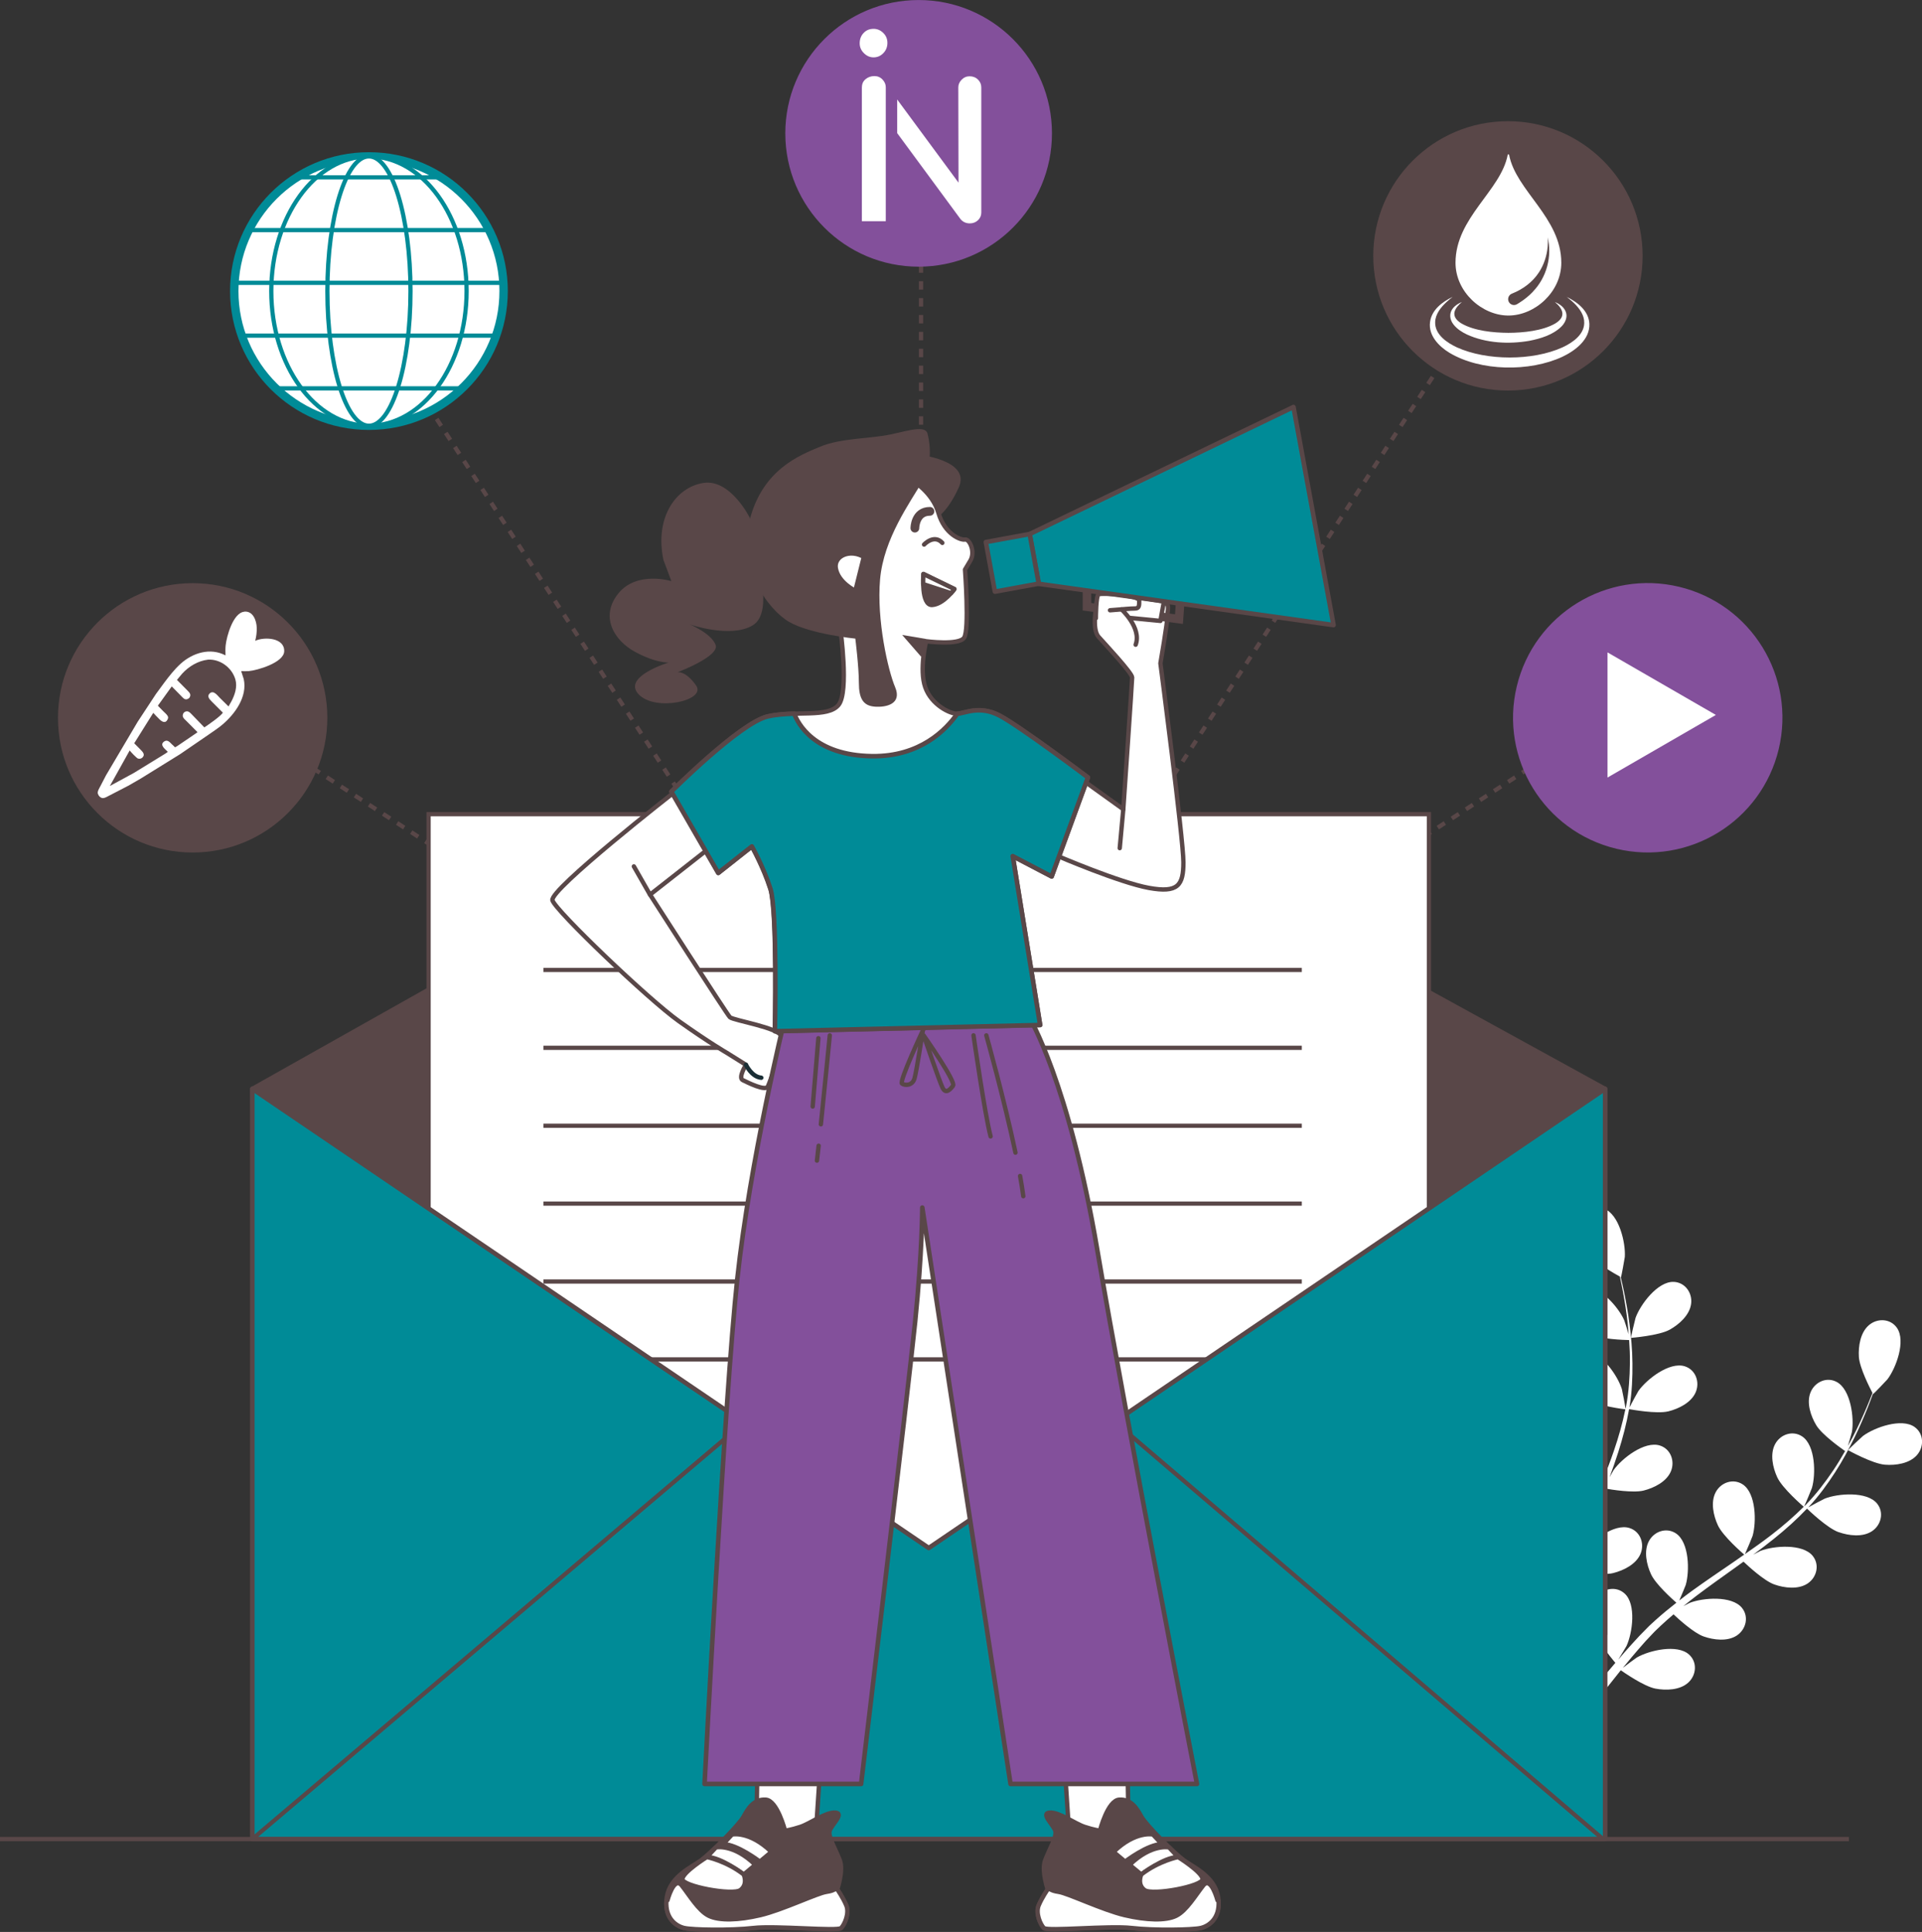 <?xml version="1.0" encoding="UTF-8"?><svg id="Calque_2" xmlns="http://www.w3.org/2000/svg" viewBox="0 0 377.9 379.86"><rect x="0" y="0" width="377.9" height="379.86" fill="#333333" stroke="none"/><g id="Calque_1-2"><g><line y1="361.59" x2="363.53" y2="361.59" fill="none" stroke="#594748" stroke-miterlimit="10" stroke-width=".83"/><g><path d="M370.64,287.99c-2.46-.18-7.28-2.86-7.28-2.86-.05-.03,2.73-2.64,2.93-2.79,2.25-1.68,7.59-3.59,10.15-1.77,1.84,1.31,1.9,3.88,.47,5.52-1.46,1.67-4.17,2.06-6.26,1.9Z" fill="#fff"/><path d="M361.5,301.25c-2.23-.79-5.92-4.35-6.21-4.63-1.97,2.08-4.16,4.05-6.49,5.92-1.33,1.07-2.7,2.11-4.09,3.13,.7-.37,1.34-.7,1.43-.74,2.61-1.02,8.27-1.46,10.26,.97,1.43,1.76,.81,4.25-1,5.45-1.85,1.22-4.57,.88-6.54,.18-2.01-.71-5.21-3.68-6.05-4.48-.54,.39-1.07,.78-1.61,1.16-2.59,1.85-5.17,3.68-7.66,5.56-.88,.66-1.71,1.34-2.55,2.02,.63-.33,1.16-.6,1.24-.64,2.61-1.02,8.27-1.46,10.26,.97,1.43,1.75,.81,4.25-1,5.45-1.85,1.22-4.56,.88-6.54,.18-1.91-.68-4.9-3.39-5.9-4.34-.84,.72-1.68,1.44-2.46,2.18-.52,.52-1.06,.98-1.56,1.52-.5,.53-1,1.06-1.49,1.58-.91,1.04-1.86,2.1-2.72,3.14-.61,.72-1.17,1.41-1.74,2.1,.86-.67,2.58-1.94,2.74-2.03,2.43-1.41,7.95-2.7,10.28-.59,1.68,1.52,1.44,4.08-.17,5.53-1.65,1.49-4.38,1.56-6.44,1.17-2.27-.43-6.31-3.26-6.81-3.61-.94,1.16-1.84,2.29-2.68,3.37-2.25,2.91-4.12,5.5-5.58,7.58l-1.85-.97c1.54-2.11,3.54-4.77,5.97-7.76,.95-1.18,1.99-2.42,3.07-3.68-.26-.3-1.71-2.02-2.86-3.79-2.24,.79-6.83,.68-7.43,.66-.15,1.48-.27,2.93-.37,4.29-.27,3.56-.4,6.68-.47,9.18l-2.01-1.06c.13-2.35,.32-5.14,.62-8.28,.14-1.51,.32-3.11,.53-4.76-.58-.17-5.32-1.55-7.08-3.05-1.59-1.36-3.25-3.54-3.11-5.76,.13-2.17,1.98-3.96,4.21-3.59,3.1,.5,5.55,5.62,5.97,8.39,.02,.16,.1,1.97,.12,3.11,.09-.67,.16-1.33,.26-2.02,.18-1.37,.41-2.73,.64-4.19,.14-.7,.28-1.41,.42-2.13,.12-.71,.35-1.45,.52-2.19,.43-1.69,.96-3.39,1.52-5.09-1.2-.16-5.44-.81-7.24-1.91-1.78-1.1-3.75-3.01-3.95-5.22-.2-2.16,1.35-4.21,3.62-4.19,3.14,.03,6.34,4.71,7.18,7.39,.05,.17,.44,2.16,.63,3.25,.35-1.02,.69-2.03,1.07-3.05,1.11-2.94,2.33-5.88,3.52-8.82,.37-.9,.72-1.8,1.08-2.7-.43-.05-5.49-.71-7.5-1.95-1.78-1.1-3.75-3.01-3.95-5.22-.2-2.16,1.35-4.21,3.62-4.19,3.14,.03,6.34,4.71,7.18,7.39,.06,.2,.61,3.07,.72,3.8,.79-1.98,1.56-3.97,2.24-5.95,.94-2.74,1.71-5.48,2.27-8.19-.2-.02-5.49-.68-7.54-1.96-1.78-1.1-3.75-3.01-3.95-5.22-.2-2.16,1.35-4.21,3.62-4.19,3.14,.03,6.34,4.71,7.18,7.39,.07,.21,.66,3.29,.72,3.86,.03-.16,.08-.32,.11-.49,.55-2.9,.72-5.78,.75-8.48,.02-1.57-.05-3.07-.15-4.53-1-.02-5.56-.17-7.53-1.11-1.89-.9-4.05-2.58-4.5-4.75-.44-2.13,.88-4.33,3.14-4.56,3.13-.32,6.82,3.99,7.94,6.56,.06,.14,.53,1.63,.85,2.72-.06-.66-.1-1.34-.17-1.97-.24-2.37-.61-4.52-.95-6.42-.2-1.08-.41-2.05-.61-2.96-.97-.53-4.84-2.72-6.14-4.44-1.26-1.67-2.41-4.16-1.8-6.29,.59-2.09,2.78-3.44,4.89-2.6,2.92,1.16,4.21,6.68,4.03,9.48-.02,.24-.7,4-.75,3.97l-.06-.03c.21,.87,.43,1.81,.64,2.83,.38,1.9,.8,4.05,1.09,6.42,.3,2.37,.56,4.95,.58,7.69,.03,2.75-.08,5.64-.57,8.61,0,.03-.02,.07-.02,.1,.41-.82,1.65-3.08,1.77-3.25,1.62-2.3,6.09-5.78,9.09-4.85,2.16,.67,3.02,3.1,2.17,5.1-.87,2.04-3.32,3.25-5.36,3.76-2.29,.57-7.34-.36-7.74-.43-.5,2.82-1.24,5.67-2.15,8.52-.52,1.63-1.09,3.25-1.69,4.87,.38-.7,.73-1.32,.79-1.4,1.62-2.3,6.09-5.78,9.09-4.84,2.16,.67,3.02,3.1,2.17,5.1-.87,2.04-3.32,3.25-5.36,3.76-2.06,.51-6.38-.19-7.52-.4-.23,.62-.46,1.24-.7,1.86-1.14,2.97-2.28,5.92-3.32,8.86-.37,1.03-.69,2.07-1.01,3.1,.34-.62,.63-1.14,.68-1.22,1.62-2.3,6.09-5.78,9.09-4.84,2.16,.67,3.02,3.1,2.17,5.1-.87,2.04-3.32,3.25-5.36,3.76-1.97,.49-5.96-.13-7.31-.36-.3,1.07-.61,2.13-.85,3.18-.15,.72-.35,1.4-.46,2.13-.13,.72-.25,1.43-.37,2.14-.19,1.37-.39,2.78-.54,4.12-.11,.93-.2,1.82-.29,2.72,.35-1.03,1.08-3.04,1.16-3.2,.83-1.67,2.83-4.04,4.99-5.32,.12-.25,.26-.48,.43-.7,1.3-1.74,3.83-2.21,5.5-.67,2.31,2.13,1.53,7.75,.35,10.3-.07,.15-1.01,1.7-1.61,2.66,.44-.51,.87-1.02,1.33-1.54,.91-1.04,1.84-2.05,2.85-3.14,.5-.51,1.01-1.03,1.52-1.55,.5-.53,1.09-1.02,1.64-1.54,1.3-1.17,2.67-2.3,4.08-3.4-.91-.8-4.1-3.68-4.98-5.59-.88-1.9-1.47-4.57-.42-6.53,1.03-1.92,3.45-2.76,5.33-1.5,2.61,1.76,2.69,7.43,1.91,10.12-.05,.17-.83,2.04-1.27,3.06,.85-.66,1.7-1.32,2.58-1.95,2.55-1.84,5.18-3.62,7.8-5.41,.8-.55,1.6-1.1,2.39-1.66-.33-.28-4.19-3.62-5.18-5.76-.88-1.9-1.47-4.57-.42-6.53,1.03-1.92,3.45-2.76,5.33-1.5,2.61,1.76,2.69,7.43,1.91,10.12-.06,.2-1.18,2.9-1.5,3.57,1.75-1.22,3.49-2.45,5.15-3.73,2.3-1.77,4.45-3.63,6.41-5.58-.15-.13-4.2-3.6-5.21-5.79-.88-1.9-1.47-4.57-.42-6.53,1.03-1.92,3.45-2.76,5.33-1.5,2.61,1.76,2.69,7.43,1.91,10.12-.06,.21-1.27,3.11-1.53,3.62,.12-.12,.25-.22,.36-.34,2.06-2.12,3.79-4.42,5.31-6.66,.88-1.3,1.65-2.59,2.38-3.87-.82-.57-4.54-3.21-5.67-5.08-1.08-1.8-1.96-4.39-1.13-6.45,.81-2.02,3.13-3.13,5.13-2.07,2.78,1.46,3.49,7.09,3.01,9.85-.03,.15-.46,1.65-.79,2.74,.32-.58,.65-1.17,.95-1.73,1.1-2.11,1.99-4.1,2.75-5.88,.43-1.01,.79-1.94,1.13-2.8-.51-.98-2.53-4.94-2.67-7.09-.13-2.09,.28-4.79,1.97-6.24,1.65-1.42,4.22-1.33,5.51,.52,1.8,2.58-.17,7.9-1.87,10.13-.15,.19-2.79,2.95-2.82,2.9l-.03-.06c-.3,.84-.64,1.74-1.03,2.72-.73,1.79-1.57,3.82-2.63,5.95-1.06,2.14-2.26,4.43-3.75,6.73-1.49,2.31-3.18,4.66-5.23,6.86-.02,.02-.05,.05-.07,.07,.8-.46,3.08-1.66,3.26-1.73,2.61-1.02,8.27-1.46,10.26,.97,1.43,1.76,.81,4.25-1,5.45-1.85,1.22-4.56,.88-6.54,.18Z" fill="#fff"/><path d="M320.68,263.05c-.06,0,.82-3.71,.9-3.94,.95-2.64,4.35-7.18,7.49-7.07,2.26,.08,3.73,2.19,3.43,4.34-.3,2.2-2.34,4.01-4.17,5.04-2.15,1.21-7.65,1.63-7.65,1.63Z" fill="#fff"/></g><g><line x1="51.12" y1="144.29" x2="51.81" y2="144.74" fill="none" stroke="#594748" stroke-miterlimit="10" stroke-width=".83"/><line x1="53.19" y1="145.63" x2="179.7" y2="227.9" fill="none" stroke="#594748" stroke-dasharray="0 0 1.65 1.65" stroke-miterlimit="10" stroke-width=".83"/><polyline points="180.39 228.35 181.09 228.8 180.64 228.1" fill="none" stroke="#594748" stroke-miterlimit="10" stroke-width=".83"/><line x1="179.74" y1="226.73" x2="71.22" y2="59.87" fill="none" stroke="#594748" stroke-dasharray="0 0 1.64 1.64" stroke-miterlimit="10" stroke-width=".83"/><line x1="70.78" y1="59.19" x2="70.32" y2="58.49" fill="none" stroke="#594748" stroke-miterlimit="10" stroke-width=".83"/></g><g><line x1="311.05" y1="144.29" x2="310.36" y2="144.74" fill="none" stroke="#594748" stroke-miterlimit="10" stroke-width=".83"/><line x1="308.98" y1="145.63" x2="182.47" y2="227.9" fill="none" stroke="#594748" stroke-dasharray="0 0 1.65 1.65" stroke-miterlimit="10" stroke-width=".83"/><polyline points="181.78 228.35 181.09 228.8 181.54 228.1" fill="none" stroke="#594748" stroke-miterlimit="10" stroke-width=".83"/><line x1="182.43" y1="226.73" x2="290.95" y2="59.87" fill="none" stroke="#594748" stroke-dasharray="0 0 1.64 1.64" stroke-miterlimit="10" stroke-width=".83"/><line x1="291.4" y1="59.19" x2="291.85" y2="58.49" fill="none" stroke="#594748" stroke-miterlimit="10" stroke-width=".83"/></g><g><line x1="181.09" y1="32.88" x2="181.09" y2="33.71" fill="none" stroke="#594748" stroke-miterlimit="10" stroke-width=".83"/><line x1="181.09" y1="35.37" x2="181.09" y2="227.14" fill="none" stroke="#594748" stroke-dasharray="0 0 1.66 1.66" stroke-miterlimit="10" stroke-width=".83"/><line x1="181.09" y1="227.97" x2="181.09" y2="228.8" fill="none" stroke="#594748" stroke-miterlimit="10" stroke-width=".83"/></g><circle cx="180.62" cy="26.22" r="25.39" fill="#83509b" stroke="#83509b" stroke-miterlimit="10" stroke-width="1.65"/><circle cx="323.98" cy="141.13" r="26.48" transform="translate(111.26 423.32) rotate(-76.53)" fill="#83509b"/><circle cx="72.54" cy="57.23" r="26.48" fill="#fff" stroke="#008b97" stroke-miterlimit="10" stroke-width="1.65"/><ellipse cx="72.54" cy="57.23" rx="19.2" ry="26.48" fill="#fff" stroke="#008b97" stroke-miterlimit="10" stroke-width=".83"/><ellipse cx="72.54" cy="57.23" rx="8.17" ry="26.48" fill="#fff" stroke="#008b97" stroke-miterlimit="10" stroke-width=".83"/><line x1="58.51" y1="34.87" x2="87.04" y2="34.87" fill="none" stroke="#008b97" stroke-miterlimit="10" stroke-width=".83"/><line x1="48.91" y1="45.24" x2="96.12" y2="45.24" fill="none" stroke="#008b97" stroke-miterlimit="10" stroke-width=".83"/><line x1="46.19" y1="55.61" x2="98.97" y2="55.61" fill="none" stroke="#008b97" stroke-miterlimit="10" stroke-width=".83"/><line x1="47.36" y1="65.99" x2="97.41" y2="65.99" fill="none" stroke="#008b97" stroke-miterlimit="10" stroke-width=".83"/><line x1="54.49" y1="76.36" x2="91.06" y2="76.36" fill="none" stroke="#008b97" stroke-miterlimit="10" stroke-width=".83"/><circle cx="37.88" cy="141.14" r="26.48" fill="#594748"/><polygon points="49.61 214.08 180.99 140.13 315.6 214.08 315.6 321.29 51.22 321.29 49.61 214.08" fill="#594748" stroke="#594748" stroke-linecap="round" stroke-linejoin="round" stroke-width=".83"/><g><rect x="84.27" y="160.08" width="196.68" height="174.91" fill="#fff" stroke="#594748" stroke-miterlimit="10" stroke-width=".83"/><g><line x1="106.84" y1="190.71" x2="255.96" y2="190.71" fill="none" stroke="#594748" stroke-miterlimit="10" stroke-width=".83"/><line x1="106.84" y1="206.02" x2="255.96" y2="206.02" fill="none" stroke="#594748" stroke-miterlimit="10" stroke-width=".83"/><line x1="106.84" y1="221.34" x2="255.96" y2="221.34" fill="none" stroke="#594748" stroke-miterlimit="10" stroke-width=".83"/><line x1="106.84" y1="236.65" x2="255.96" y2="236.65" fill="none" stroke="#594748" stroke-miterlimit="10" stroke-width=".83"/><line x1="106.84" y1="251.97" x2="255.96" y2="251.97" fill="none" stroke="#594748" stroke-miterlimit="10" stroke-width=".83"/><line x1="106.84" y1="267.28" x2="255.96" y2="267.28" fill="none" stroke="#594748" stroke-miterlimit="10" stroke-width=".83"/></g></g><polygon points="315.6 361.59 49.61 361.59 49.61 214.08 182.61 304.36 315.6 214.08 315.6 361.59" fill="#008b97" stroke="#594748" stroke-linecap="round" stroke-linejoin="round" stroke-width=".9"/><line x1="49.61" y1="361.59" x2="146.31" y2="279.68" fill="none" stroke="#594748" stroke-miterlimit="10" stroke-width=".83"/><line x1="315.18" y1="361.59" x2="219.19" y2="279.56" fill="none" stroke="#594748" stroke-miterlimit="10" stroke-width=".83"/><path d="M215.64,118.77s-1.04,4.87,.35,6.43,6.61,7.13,6.61,8-1.74,25.91-1.74,25.91l-8-5.74-4.87,14.95s12.17,5.22,17.91,6.26c5.74,1.04,6.78-.52,6.78-5.04s-4.52-39.12-4.52-39.12c0,0,1.39-8,1.39-9.39s.52-2.09-.7-2.78c-1.22-.7-11.13-1.74-11.13-1.74,0,0-2.09,.87-2.09,2.26Z" fill="#fff" stroke="#594748" stroke-linecap="round" stroke-linejoin="round" stroke-width=".86"/><path d="M232.58,122.68l-19.7-2.65v-4.91c0-.46,.38-.84,.84-.84s.84,.38,.84,.84v3.44l16.47,2.22,.28-3.98c.03-.46,.42-.81,.9-.78,.46,.03,.81,.43,.78,.9l-.41,5.76Z" fill="#594748"/><polygon points="217.38 121.03 228.16 122.08 228.85 118.25 217.73 116.51 217.38 121.03" fill="#fff" stroke="#594748" stroke-linecap="round" stroke-linejoin="round" stroke-width=".86"/><path d="M215.47,121.55s0-4.35,.52-4.69c.52-.35,8,.17,8,1.22s0,1.56-.87,1.56-2.61,.17-2.61,.17c0,0,4,3.65,2.78,6.95" fill="#fff" stroke="#594748" stroke-linecap="round" stroke-linejoin="round" stroke-width=".86"/><line x1="220.86" y1="159.11" x2="220.16" y2="166.76" fill="none" stroke="#594748" stroke-linecap="round" stroke-linejoin="round" stroke-width=".86"/><path d="M132.56,155.77s-24.58,19.19-23.94,21.25c.63,2.06,18.87,19.5,24.89,23.78,6.03,4.28,9.35,6.18,9.35,6.18l3.81,2.38s-1.59,2.54-.63,3.01,4.44,2.22,4.92,1.27c.48-.95,3.01-8.09,2.7-9.83-.32-1.74-9.51-3.17-10.15-3.81-.63-.63-15.7-24.1-15.7-24.1l11.73-9.2-6.98-10.94Z" fill="#fff" stroke="#594748" stroke-linecap="round" stroke-linejoin="round" stroke-width=".86"/><path d="M146.67,209.36s1.11,2.38,3.01,2.54" fill="none" stroke="#1a2e35" stroke-linecap="round" stroke-linejoin="round" stroke-width=".86"/><line x1="127.8" y1="175.9" x2="124.63" y2="170.35" fill="none" stroke="#594748" stroke-linecap="round" stroke-linejoin="round" stroke-width=".86"/><polygon points="148.89 349.52 148.64 363.61 160.19 363.86 161.2 348.5 148.89 349.52" fill="#fff" stroke="#594748" stroke-linecap="round" stroke-linejoin="round" stroke-width=".86"/><path d="M154.35,359.93s-1.52-5.97-3.81-6.09c-2.28-.13-3.43,1.65-4.32,3.3-.89,1.65-6.47,7.24-8.38,8.63s-6.09,3.17-6.73,7.24c-.63,4.06,1.78,5.71,3.43,6.09s9.14,.51,13.58,0,16.57,.7,17.26,0,1.65-2.92,1.02-4.44c-.63-1.52-1.78-3.17-1.78-3.17,0,0,1.27-3.68,.51-5.71-.76-2.03-2.28-4.57-2.03-5.71,.25-1.14,3.05-3.55,1.14-3.68-1.9-.13-4.95,2.16-6.85,2.79-1.9,.63-3.05,.76-3.05,.76Z" fill="#594748" stroke="#594748" stroke-linecap="round" stroke-linejoin="round" stroke-width=".86"/><path d="M162.47,371.98c-1.78,.25-8.63,3.55-12.95,4.57-4.32,1.02-8.12,1.14-10.16,.13s-3.81-4.06-5.33-5.97c-1.52-1.9-2.79,2.92-2.79,2.92l-.21,.09c-.25,3.53,1.96,5.01,3.51,5.36,1.65,.38,9.14,.51,13.58,0,4.44-.51,16.57,.7,17.26,0,.7-.7,1.65-2.92,1.02-4.44-.63-1.52-1.78-3.17-1.78-3.17-.76-.13-.38,.25-2.16,.51Z" fill="#fff" stroke="#594748" stroke-linecap="round" stroke-linejoin="round" stroke-width=".86"/><path d="M143.94,360.69s3.43-.76,7.74,3.43l-2.28,1.9s-4.44-3.43-7.24-3.43l1.78-1.9Z" fill="#fff" stroke="#594748" stroke-linecap="round" stroke-linejoin="round" stroke-width=".86"/><path d="M140.77,363.23s3.43-.76,7.74,3.43l-2.28,1.9s-4.44-3.43-7.24-3.43l1.78-1.9Z" fill="#fff" stroke="#594748" stroke-linecap="round" stroke-linejoin="round" stroke-width=".86"/><path d="M146.22,368.56s.89,1.9-.63,3.05c-1.52,1.14-11.55-.76-11.42-2.16,.13-1.4,4.82-4.32,4.82-4.32,0,0,3.81,.76,7.24,3.43Z" fill="#fff" stroke="#594748" stroke-linecap="round" stroke-linejoin="round" stroke-width=".86"/><polygon points="221.73 349.52 221.98 363.61 210.43 363.86 209.42 348.5 221.73 349.52" fill="#fff" stroke="#594748" stroke-linecap="round" stroke-linejoin="round" stroke-width=".86"/><path d="M216.27,359.93s1.52-5.97,3.81-6.09c2.28-.13,3.43,1.65,4.32,3.3,.89,1.65,6.47,7.24,8.38,8.63s6.09,3.17,6.73,7.24c.63,4.06-1.78,5.71-3.43,6.09-1.65,.38-9.14,.51-13.58,0-4.44-.51-16.57,.7-17.26,0s-1.65-2.92-1.02-4.44c.63-1.52,1.78-3.17,1.78-3.17,0,0-1.27-3.68-.51-5.71,.76-2.03,2.28-4.57,2.03-5.71-.25-1.14-3.05-3.55-1.14-3.68,1.9-.13,4.95,2.16,6.85,2.79s3.05,.76,3.05,.76Z" fill="#594748" stroke="#594748" stroke-linecap="round" stroke-linejoin="round" stroke-width=".86"/><path d="M208.15,371.98c1.78,.25,8.63,3.55,12.95,4.57,4.32,1.02,8.12,1.14,10.16,.13s3.81-4.06,5.33-5.97c1.52-1.9,2.79,2.92,2.79,2.92l.21,.09c.25,3.53-1.96,5.01-3.51,5.36-1.65,.38-9.14,.51-13.58,0-4.44-.51-16.57,.7-17.26,0s-1.65-2.92-1.02-4.44c.63-1.52,1.78-3.17,1.78-3.17,.76-.13,.38,.25,2.16,.51Z" fill="#fff" stroke="#594748" stroke-linecap="round" stroke-linejoin="round" stroke-width=".86"/><path d="M226.68,360.69s-3.43-.76-7.74,3.43l2.28,1.9s4.44-3.43,7.24-3.43l-1.78-1.9Z" fill="#fff" stroke="#594748" stroke-linecap="round" stroke-linejoin="round" stroke-width=".86"/><path d="M229.85,363.23s-3.43-.76-7.74,3.43l2.28,1.9s4.44-3.43,7.24-3.43l-1.78-1.9Z" fill="#fff" stroke="#594748" stroke-linecap="round" stroke-linejoin="round" stroke-width=".86"/><path d="M224.4,368.56s-.89,1.9,.63,3.05,11.55-.76,11.42-2.16c-.13-1.4-4.82-4.32-4.82-4.32,0,0-3.81,.76-7.24,3.43Z" fill="#fff" stroke="#594748" stroke-linecap="round" stroke-linejoin="round" stroke-width=".86"/><path d="M154.2,200.77s-6.72,27.42-9.23,50.65c-2.52,23.23-6.44,99.34-6.44,99.34h30.78s9.23-77.23,10.63-90.94c1.4-13.71,1.4-22.39,1.4-22.39l17.35,113.33h36.66s-13.99-71.92-19.59-104.94c-5.6-33.02-13.43-45.89-13.43-45.89l-48.13,.84Z" fill="#83509b" stroke="#594748" stroke-linecap="round" stroke-linejoin="round" stroke-width=".9"/><path d="M181.65,203.65s6.35,9.01,5.73,9.83-1.43,1.64-2.05,.41c-.61-1.23-3.69-10.24-3.69-10.24Z" fill="none" stroke="#594748" stroke-miterlimit="10" stroke-width=".86"/><path d="M181.45,202.62s-4.71,10.04-4.1,10.44c.61,.41,2.05,.41,2.46-1.02,.41-1.43,1.64-9.42,1.64-9.42Z" fill="none" stroke="#594748" stroke-miterlimit="10" stroke-width=".86"/><path d="M200.57,231.22c.26,1.42,.47,2.76,.63,3.97" fill="none" stroke="#594748" stroke-linecap="round" stroke-linejoin="round" stroke-width=".86"/><path d="M193.93,203.57s3.49,12.47,5.73,23.06" fill="none" stroke="#594748" stroke-linecap="round" stroke-linejoin="round" stroke-width=".86"/><path d="M191.41,203.57s2.24,15.67,3.36,19.87" fill="none" stroke="#594748" stroke-linecap="round" stroke-linejoin="round" stroke-width=".86"/><path d="M160.96,225.27c-.12,1.08-.23,2.07-.33,2.93" fill="none" stroke="#594748" stroke-linecap="round" stroke-linejoin="round" stroke-width=".86"/><path d="M163.15,203.57s-.93,9.58-1.75,17.49" fill="none" stroke="#594748" stroke-linecap="round" stroke-linejoin="round" stroke-width=".86"/><line x1="160.91" y1="204.13" x2="159.79" y2="217.56" fill="none" stroke="#594748" stroke-linecap="round" stroke-linejoin="round" stroke-width=".86"/><path d="M180.52,89.39s10.43,1.04,8,6.43c-2.43,5.39-4.87,6.43-5.39,6.43s-4.69-6.43-4.69-6.43l2.09-6.43Z" fill="#594748"/><path d="M179.3,94.43s4,2.26,5.22,6.43,4.35,5.39,5.22,5.22c.87-.17,2.09,2.43,1.04,4.17l-1.04,1.74s.87,11.82-.17,13.39c-1.04,1.56-7.48,.7-7.48,.7,0,0-1.39,5.56-.17,9.04,1.22,3.48,4.87,5.22,6.26,5.22s4.35-1.74,8.35,.35c4,2.09,17.39,12.17,17.39,12.17l-7.13,19.47-7.65-4,5.39,33.21-52.16,1.22s.52-23.65-.87-27.99c-1.39-4.35-3.65-8.35-3.65-8.35l-6.61,5.22-9.22-16s13.56-13.56,18.95-14.78c5.39-1.22,11.82,.35,13.91-2.26,2.09-2.61,.35-14.95,.35-14.95,0,0-5.04-1.74-8-10.61-2.96-8.87,7.13-18.08,7.13-18.08,0,0,4.52-4.69,14.95-.52Z" fill="#fff" stroke="#594748" stroke-linecap="round" stroke-linejoin="round" stroke-width=".86"/><polygon points="182.08 125.63 177.38 124.84 181.16 129.18 182.08 125.63" fill="#594748"/><path d="M179.88,103.84s0-3.3,2.96-3.3" fill="none" stroke="#594748" stroke-linecap="round" stroke-linejoin="round" stroke-width="1.72"/><path d="M187.65,115.82l-6.09-2.96s-.52,6.26,1.74,6.09c2.26-.17,4.35-3.13,4.35-3.13Z" fill="#594748" stroke="#594748" stroke-linecap="round" stroke-linejoin="round" stroke-width=".86"/><path d="M181.69,107.07s1.96-2.12,3.59-.33" fill="none" stroke="#594748" stroke-linecap="round" stroke-linejoin="round" stroke-width=".86"/><path d="M181.52,114.85l5.47,1.78c.41-.46,.66-.81,.66-.81l-6.09-2.96s-.07,.89-.05,1.99Z" fill="#fff" stroke="#594748" stroke-linecap="round" stroke-linejoin="round" stroke-width=".86"/><path d="M147.48,101.91s-3.83-7.82-9.22-6.95c-5.39,.87-9.56,6.78-7.82,15.13,0,0,.87,2.26,1.56,4.17,0,0-6.78-2.09-10.43,2.43-3.65,4.52-.87,9.22,3.3,11.48,4.17,2.26,6.61,2.09,6.61,2.09,0,0-9.22,2.78-5.91,6.26,3.3,3.48,13.39,1.22,11.3-1.74-2.09-2.96-3.65-2.61-3.65-2.61,0,0,8.35-3.13,7.48-5.39-.87-2.26-5.04-4-5.04-4,0,0,8,2.78,12.34,.17s.52-13.74,.52-13.74l-1.04-7.3Z" fill="#594748"/><path d="M182.43,85.56s1.39,4.87-1.04,9.04c-2.43,4.17-7.65,11.3-8.35,19.3-.7,8,1.56,17.91,2.96,21.21,1.39,3.3-1.74,4-4,3.83-2.26-.17-3.13-1.56-3.13-4.69s-.7-8.69-.7-8.69c0,0-8.87-.87-13.04-3.3-4.17-2.43-10.26-10.78-7.65-20.34,2.61-9.56,9.56-12.34,13.74-14.08,4.17-1.74,9.91-1.56,13.91-2.43,4-.87,7.13-1.91,7.3,.17Z" fill="#594748"/><path d="M169.74,109.9l-1.56,6.26s-3.3-1.56-3.83-4.35c-.52-2.78,3.48-4.17,6.26-1.74" fill="#fff" stroke="#594748" stroke-linecap="round" stroke-linejoin="round" stroke-width=".86"/><line x1="220.51" y1="119.81" x2="218.25" y2="119.99" fill="none" stroke="#594748" stroke-linecap="round" stroke-linejoin="round" stroke-width=".86"/><g><polygon points="204.25 114.79 262.2 122.9 254.32 80.03 202.46 105 204.25 114.79" fill="#008b97" stroke="#594748" stroke-linecap="round" stroke-linejoin="round" stroke-width=".9"/><rect x="194.66" y="105.71" width="8.76" height="9.91" transform="translate(-16.66 37.6) rotate(-10.36)" fill="#008b97" stroke="#594748" stroke-linecap="round" stroke-linejoin="round" stroke-width=".9"/></g><path d="M213.9,152.85s-13.39-10.08-17.39-12.17c-3.94-2.06-6.87-.4-8.29-.35-2.2,3.15-7.31,8.47-16.75,8.35-11.44-.15-14.62-6.51-15.31-8.36-1.73,.05-3.52,.16-5.21,.54-5.39,1.22-18.95,14.78-18.95,14.78l9.22,16,6.61-5.22s2.26,4,3.65,8.35c1.39,4.35,.87,27.99,.87,27.99l52.16-1.22-5.39-33.21,7.65,4,7.13-19.47Z" fill="#008b97" stroke="#594748" stroke-linecap="round" stroke-linejoin="round" stroke-width=".9"/><path d="M176.4,19.56l12.06,16.35-.04-18.73c0-.55,.21-1.05,.64-1.49,.44-.46,.97-.69,1.58-.69,.66,0,1.22,.22,1.66,.66,.43,.43,.64,.94,.64,1.52v24.63c0,.58-.22,1.09-.66,1.5-.44,.41-.98,.61-1.6,.61-.79,0-1.44-.32-1.89-.93l-12.39-16.82v-6.62Z" fill="#fff"/><path d="M169.47,17.15c0-.66,.24-1.19,.73-1.59,.48-.4,1.06-.6,1.73-.6,.63,0,1.17,.23,1.59,.68,.43,.45,.64,.96,.64,1.51v26.34h-4.7V17.15Zm.32-10.65c.5-.55,1.16-.83,1.97-.83,.71,0,1.34,.26,1.89,.79,.55,.53,.83,1.18,.83,1.98s-.27,1.46-.8,2.01c-.53,.55-1.17,.83-1.93,.83-.71,0-1.34-.28-1.89-.83-.56-.55-.83-1.2-.83-1.94,0-.79,.25-1.46,.76-2.02Z" fill="#fff"/><path d="M48,120.26c1.75-.19,2.44,1.75,2.48,3.17,.03,.87-.09,1.72-.3,2.56,1.84-.83,5.81-.61,5.7,2.08-.09,2.23-5.31,3.74-6.98,3.88-.49,.04-.99,.02-1.48,0l.5,1.56c.77,3.47-1.73,6.9-4.25,9.01-.81,.68-1.69,1.24-2.55,1.85l-5.69,3.9-7.76,4.81-2.43,1.4-4.19,2.17c-.16,.08-.33,.17-.51,.22h-.03c-.24,.08-.45,.06-.67-.06l-.03-.02c-.25-.14-.43-.38-.53-.64l-.02-.04c-.19-.48,.29-1.16,.5-1.58l1.09-2.1,6.23-10.53,3.59-5.46,1.6-2.18c.99-1.32,2.03-2.65,3.25-3.76,2.4-2.17,5.84-3.21,8.82-1.64-.02-.66-.04-1.34,.03-1.99,.19-1.75,1.46-6.37,3.63-6.59h0Zm-7.1,9.44c-1.97,.23-3.78,1.32-5.1,2.77l-1.01,1.21,2.12,2.14c.39,.39,.69,.75,.38,1.29v.02c-.07,.1-.17,.19-.28,.24l-.03,.02c-.44,.24-.77,.06-1.08-.26l-2.13-2.17-2.58,3.58c-.05,.07-.11,.15-.14,.23l1.07,1.09c.27,.27,.59,.52,.8,.84l.02,.03c.2,.3,.12,.53-.04,.82-.39,.72-1.06,.35-1.49-.07l-.78-.79c-.16-.17-.31-.37-.5-.52l-3.74,5.97,1.22,1.23c.45,.47,1,.99,.38,1.59-.21,.2-.54,.28-.82,.19h-.04c-.32-.14-1.4-1.28-1.63-1.6l-3.9,6.99,4.71-2.56,6.03-3.7c.21-.14,.46-.27,.65-.45-.34-.43-1.77-1.33-.7-2.05,.63-.42,1.08,.14,1.49,.55,.21,.21,.45,.38,.64,.61,.3-.15,.58-.35,.86-.54l3.13-2.13c.13-.09,.32-.2,.42-.32l-2.32-2.33c-.25-.24-.57-.5-.58-.88,0-.5,.33-.88,.84-.88,.39,0,.65,.32,.91,.58l2.5,2.58c.77-.52,3.18-2.16,3.64-2.9l-2.23-2.23c-.41-.41-.95-1-.36-1.55,.76-.71,1.5,.39,1.99,.87l1.71,1.69,.57-1c.68-1.3,1.2-2.85,.78-4.31-.67-2.31-2.97-4.03-5.39-3.89h0Z" fill="#fff"/><circle cx="296.49" cy="50.31" r="26.48" fill="#594748"/><path d="M296.71,30.45c-.03-.15-.24-.15-.27,0-1.34,7.05-10.26,12.34-10.26,21.21,0,5.75,5.2,10.38,10.4,10.38s10.4-4.63,10.4-10.38c0-8.87-8.92-14.15-10.26-21.21Zm4.7,26.9c-.8,.84-1.72,1.58-2.7,2.19l-.42,.26c-.54,.34-1.26,.17-1.59-.37-.38-.61-.1-1.44,.56-1.69,2.14-.85,4.06-2.24,5.33-4.2,.97-1.48,1.56-3.26,1.71-5.05,.05-.61,.06-1.23,0-1.84,.91,3.76-.19,7.89-2.9,10.69Z" fill="#fff"/><path d="M305.71,59.38c.97,.39,1.97,1.1,2.23,2.19,.25,.99-.29,2.01-.98,2.68-1.69,1.62-4.04,2.32-6.26,2.76-4.02,.7-8.53,.47-12.27-1.24-.97-.46-1.95-1.08-2.63-1.95-.79-.99-.93-2.26-.08-3.27,.46-.54,1.07-.91,1.71-1.17-.6,.52-1.2,1.12-1.42,1.88-.3,1.04,.5,1.83,1.33,2.33,2.55,1.48,6.3,1.83,9.23,1.85,2.89-.01,6.73-.38,9.24-1.85,2.13-1.3,1.58-2.81-.1-4.22h0Z" fill="#fff"/><path d="M308.03,58.37c2.13,1.03,4.35,2.74,4.47,5.3,.12,3.1-2.78,5.28-5.31,6.48-6.44,2.99-16.07,2.89-22.21-.79-2.08-1.26-4.15-3.4-3.81-6.02,.3-2.41,2.41-3.99,4.45-4.97-.4,.32-.84,.66-1.21,1.02-1.12,1.03-2.19,2.37-2.23,3.94-.08,2.43,2.3,4.05,4.28,4.97,5.85,2.65,14.89,2.66,20.75,0,1.92-.89,4.25-2.46,4.28-4.8,.04-1.5-.91-2.83-1.95-3.85-.16-.16-.34-.32-.5-.47l-.08-.06-.3-.25c-.17-.14-.44-.35-.62-.5h0Z" fill="#fff"/><polygon points="337.37 140.57 316.06 128.27 316.06 152.88 337.37 140.57" fill="#fff"/></g></g></svg>